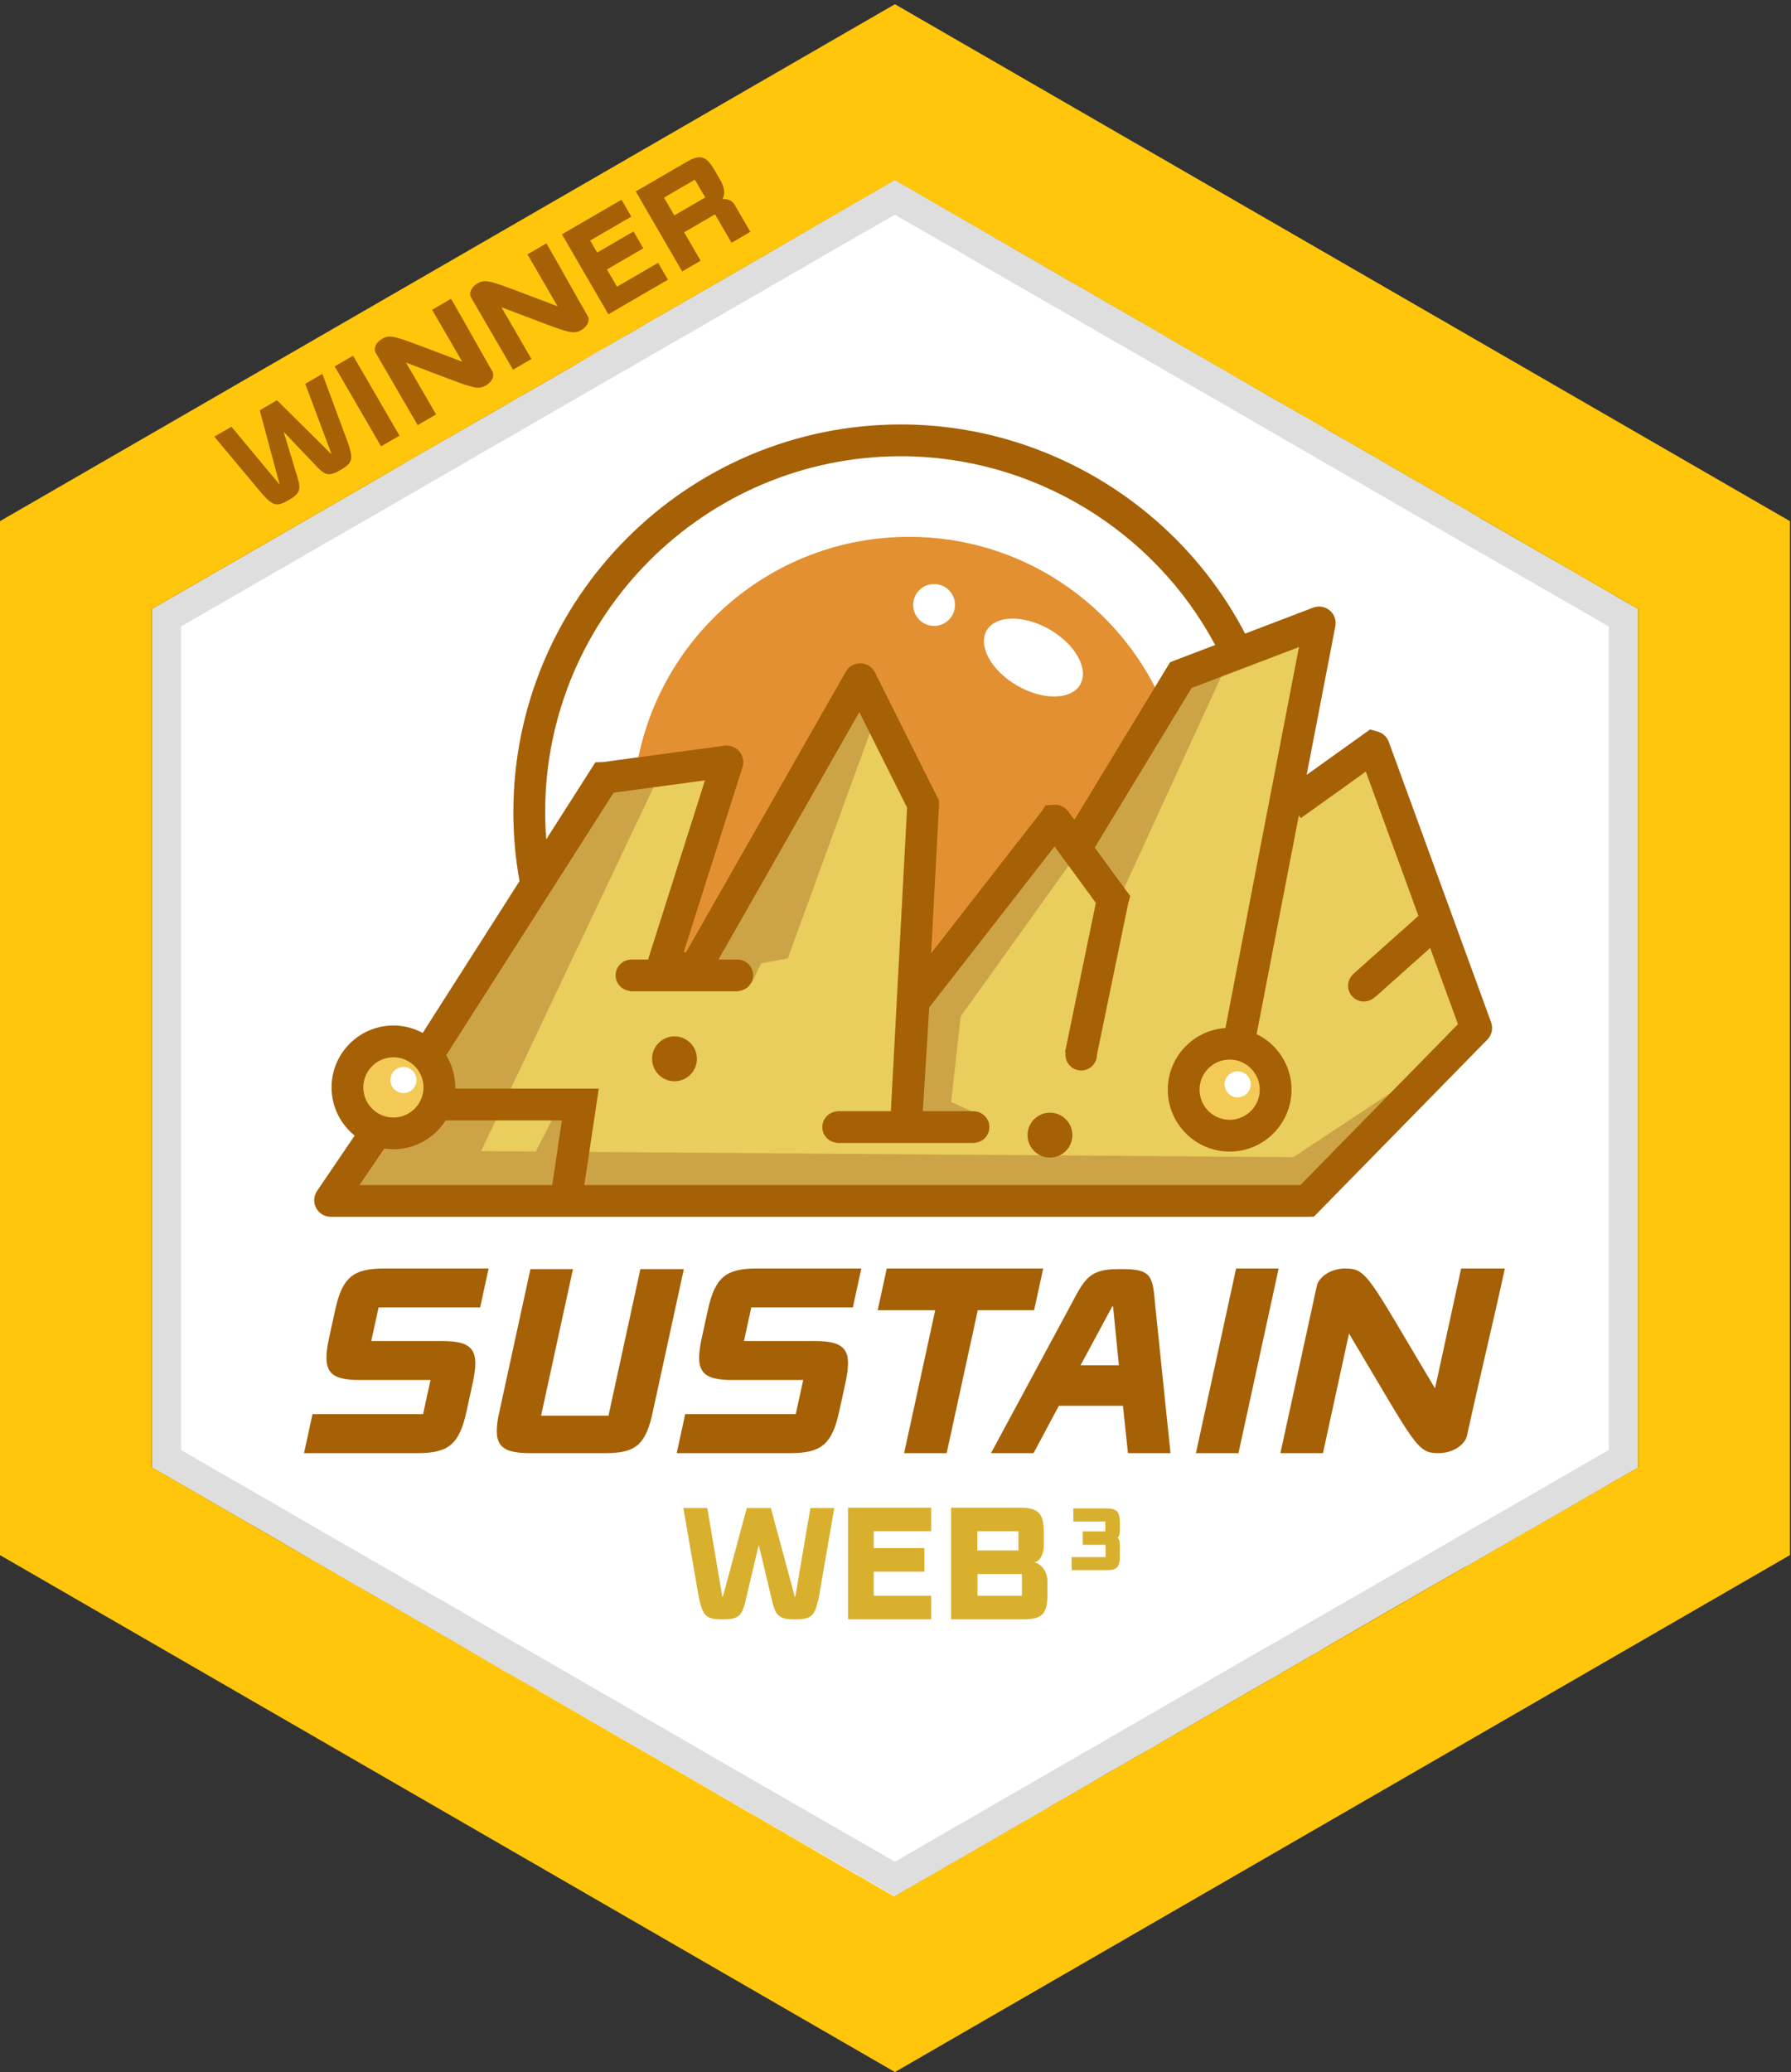 <?xml version="1.0" encoding="utf-8"?>
<!-- Generator: Adobe Illustrator 23.0.1, SVG Export Plug-In . SVG Version: 6.00 Build 0)  -->
<svg version="1.1" id="Layer_1" xmlns="http://www.w3.org/2000/svg" xmlns:xlink="http://www.w3.org/1999/xlink" x="0px" y="0px"
	 viewBox="0 0 110.911 128.279" style="enable-background:new 0 0 110.911 128.279;" xml:space="preserve">
<rect x="0" y="0" width="110.911" height="128.279" fill="#333333" stroke="none"/>
<style type="text/css">
	.Drop_x0020_Shadow{fill:none;}
	.Round_x0020_Corners_x0020_2_x0020_pt{fill:#FFFFFF;stroke:#231F20;stroke-miterlimit:10;}
	.Live_x0020_Reflect_x0020_X{fill:none;}
	.Bevel_x0020_Soft{fill:url(#SVGID_1_);}
	.Dusk{fill:#FFFFFF;}
	.Foliage_GS{fill:#FFDD00;}
	.Pompadour_GS{fill-rule:evenodd;clip-rule:evenodd;fill:#44ADE2;}
	.st0{fill:#FFC60C;}
	.st1{fill:#FFFFFF;}
	.st2{opacity:0.13;enable-background:new    ;}
	.st3{fill:#E9CD5D;}
	.st4{fill:#CCA447;}
	.st5{fill:#F4CA56;}
	.st6{fill:#E29032;}
	.st7{fill:#A66005;}
	.st8{fill:#D8B02E;}
	.st9{fill:#0ACC9E;}
	.st10{fill:#D6D6E9;}
	.st11{fill:#9393B4;}
	.st12{fill:#56F4BF;}
	.st13{fill:#47E2AA;}
	.st14{fill:#220F5E;}
	.st15{fill:#2ED8A7;}
</style>
<linearGradient id="SVGID_1_" gradientUnits="userSpaceOnUse" x1="-152.242" y1="-713.611" x2="-151.535" y2="-712.904">
	<stop  offset="0" style="stop-color:#DEDFE3"/>
	<stop  offset="0.178" style="stop-color:#DADBDF"/>
	<stop  offset="0.361" style="stop-color:#CECFD3"/>
	<stop  offset="0.546" style="stop-color:#B9BCBF"/>
	<stop  offset="0.732" style="stop-color:#9CA0A2"/>
	<stop  offset="0.918" style="stop-color:#787D7E"/>
	<stop  offset="1" style="stop-color:#656B6C"/>
</linearGradient>
<g>
	<g id="Layer_63_13_">
		<polygon class="st0" points="110.847,96.261 55.419,128.261 -0.004,96.261 -0.004,32.261 
			55.419,0.261 110.847,32.261 		"/>
	</g>
	<path class="st1" d="M101.428,37.699v53.14l-1.45,0.83l-0.19,0.11l-0.2,0.11v0.01
		L98.928,92.279l-2.54,1.47l-2.04,1.17l-0.14,0.08l-1.18,0.68l-0.41,0.23
		l-1.55,0.9l-0.02,0.01l-0.29,0.16l-0.13,0.05l-0.11,0.07l-1.44,0.83
		l-0.7,0.4l-0.65,0.37l-0.24,0.14l-0.17,0.1l-0.01,0.01l-0.34,0.19
		l-0.3,0.17L85.848,99.779l-0.23,0.13l-0.04,0.03l-0.72,0.41v0.01
		l-0.07,0.04l-0.44,0.25l-0.45,0.26l-0.02,0.02h-0.01l-1.07,0.62
		l-0.16,0.09l-0.31,0.18l-0.24,0.14l-0.44,0.27l-0.06,0.03l-0.97,0.56
		l-0.06,0.04l-0.09,0.05l-0.18,0.1l-0.09,0.05l-0.12,0.07l-0.08,0.05
		l-0.41,0.24l-0.03,0.01l-0.16,0.09v0.01l-0.78,0.45l-0.06,0.03
		l-0.12,0.06l-0.02,0.02l-0.04,0.02l-0.29,0.17l-0.15,0.09l-0.06,0.03
		l-0.4,0.23l-0.11,0.06l-0.16,0.09l-0.13,0.08l-0.05,0.03l-0.3,0.17
		l-0.02,0.01l-0.08,0.05l-0.14,0.08l-0.02,0.01h-0.01l-0.71,0.42
		l-1.01,0.59l-0.05,0.03l-0.15,0.08l-0.25,0.14v0.01l-0.27,0.15
		l-0.1,0.06l-0.05,0.03l-0.16,0.09l-0.54,0.31l-0.3,0.17l-0.11,0.07
		l-0.42,0.24l-1.06,0.62l-0.15,0.08l-0.63,0.36l-0.06,0.03l-0.07,0.04
		l-0.25,0.14c0,0,0,0,0,0.01l-0.84,0.48l-0.07,0.04l-0.31,0.18c0,0,0,0-0.01,0
		l-0.35,0.2l-0.95,0.56l-0.12,0.07l-0.07,0.04l-0.18,0.11l-0.04,0.02
		l-0.24,0.14l-0.09,0.05l-0.73,0.42l-0.29,0.17l-0.56,0.32l-0.31,0.18
		l-0.04,0.03l-0.01,0.01l-0.52,0.3l-1.49,0.85l-0.01,0.01l-0.3,0.17
		l-0.13,0.08l-2.24,1.29l-0.99,0.57l-0.05,0.03l-0.01,0.01l-0.24,0.13
		l-0.21,0.12l-1.01,0.59l-0.18,0.1l-0.65,0.37l-0.13,0.08l-0.56,0.32
		H56.178l-0.19,0.11l-0.13,0.08l-0.46,0.27l-0.02,0.01l-0.35-0.2
		l-0.28-0.16l-0.79-0.46l-0.54-0.32l-0.23-0.13l-0.08-0.04l-0.03-0.01
		l-0.04-0.02l-0.2-0.12l-1.5-0.87l-1.2-0.7l-0.58-0.33l-1.16-0.68
		l-0.08-0.04l-0.35-0.2l-0.16-0.09l-0.03-0.03l-0.09-0.05l-0.2-0.11
		l-0.12-0.07l-0.15-0.09l-0.45-0.26l-0.36-0.2l-0.71-0.41l-0.1-0.06
		l-1.06-0.61l-0.35-0.21l-0.22-0.12l-0.27-0.16l-1.66-0.96l-0.78-0.45
		l-0.28-0.16l-0.43-0.26l-0.13-0.07l-0.77-0.44l-1.04-0.6l-1.37-0.79
		l-0.69-0.4l-0.03-0.02l-1.3-0.75l-0.39-0.23l-0.54-0.31l-0.8-0.46
		l-0.14-0.09l-0.01-0.01l-0.07-0.04l-0.56-0.32l-0.47-0.27l-0.06-0.03
		l-0.68-0.39l-0.02-0.01l-0.27-0.15l-0.28-0.17l-0.43-0.25l-0.37-0.21
		l-0.13-0.08l-0.03-0.02l-0.27-0.15l-0.19-0.11l-0.29-0.17l-0.48-0.28
		l-0.27-0.16l-0.39-0.23l-0.09-0.05l-0.44-0.25l-0.06-0.03l-0.78-0.46
		l-0.99-0.57l-1.1-0.63l-0.23-0.13l-0.24-0.14l-0.35-0.2l-0.09-0.05
		l-0.12-0.07l-0.31-0.18l-0.07-0.04l-0.01-0.01l-0.11-0.06l-0.1-0.06
		h-0.01l-0.01-0.01l-0.7-0.4l-0.33-0.19
		c-0.01-0.01-0.01-0.01-0.02-0.01l-0.05-0.03l-0.69-0.4l-0.35-0.2
		v-0.01l-0.67-0.38L20.058,96.979l-0.21-0.12l-0.13-0.08l-0.15-0.09
		l-0.04-0.02l-0.49-0.28l-0.34-0.2l-1.77-1.03l-0.29-0.17
		c0,0-0.01,0-0.02-0.01l-0.28-0.16l-0.04-0.02l-0.01-0.01L16.058,94.659
		l-0.47-0.27h-0.01l-1.33-0.77l-1-0.58l-0.21-0.12l-3.5-2.02L9.458,90.859
		l-0.03-0.02V37.699l0.93-0.54l1.04-0.6l9.38-5.41l0.3-0.17
		l2.3-1.33l0.38-0.22l0.75-0.44l0.98-0.57l0.26-0.15l0.1-0.06
		l0.33-0.19l1.5-0.86l0.44-0.25l2.56-1.47l0.6-0.35l0.45-0.26
		l0.53-0.31l0.17-0.09l0.6-0.34l0.92-0.53l0.14-0.08l0.78-0.45
		l0.02-0.01l0.36-0.21l0.09-0.05l0.35-0.21l1.1-0.65l0.52-0.3
		l0.11-0.06l1.08-0.62l0.11-0.06l0.34-0.19l0.64-0.37l0.22-0.13
		l0.47-0.28l0.21-0.12l0.53-0.3l0.66-0.38h0.01l0.05-0.03
		l0.06-0.04l0.66-0.38l0.16-0.09l1.46-0.84l0.12-0.07l1.86-1.07
		c0-0.01,0.01-0.01,0.01-0.01l1.39-0.8l0.19-0.11l0.27-0.16
		l0.11-0.06l0.01-0.01l4.9-2.84l2.48-1.43l0.65,0.38h0.01
		l2.36,1.37l1.77,1.02l0.96,0.55l0.94,0.55h0.01l0.82,0.48
		l0.04,0.02l0.66,0.38l1.07,0.62l0.87,0.5l0.68,0.4h0.01l0.37,0.21
		l2.67,1.54l0.82,0.47l0.36,0.21l0.6,0.34l1.51,0.88l2.45,1.41
		l2.41,1.39l0.05,0.03l1.04,0.61l1.6,0.91l0.22,0.13l0.48,0.27
		l0.14,0.08l0.01,0.01l0.03,0.01l0.54,0.31l0.15,0.09l0.07,0.04
		h0.01l0.51,0.31l0.33,0.2c0,0,0.01,0,0.02,0l0.47,0.27l0.05,0.03
		l0.06,0.03l0.86,0.5l0.44,0.25l0.07,0.04l0.01,0.01l0.04,0.02
		l0.7,0.4l0.05,0.03l0.09,0.06l0.07,0.04l0.99,0.57l0.09,0.05
		l0.02,0.01l0.17,0.1l0.22,0.13h0.01l0.09,0.06l0.09,0.05
		l0.06,0.03l0.47,0.27l0.21,0.12l0.74,0.43l0.23,0.13l0.62,0.36
		l0.01,0.01l0.97,0.55l0.1,0.06l0.43,0.25l0.04,0.03v0.01l0.12,0.06
		l0.14,0.08l0.26,0.15l0.02,0.02l0.38,0.22l1.46,0.84l0.06,0.04
		l0.87,0.49l0.27,0.16l0.74,0.43l0.2,0.11l0.58,0.33l0.44,0.25
		l1.94,1.12l1.43,0.83L101.428,37.699z"/>
	<path class="st2" d="M98.438,35.93l-0.31-0.17l-0.57-0.33l-0.09-0.05l-1.77-1.03
		h-0.01l-0.04-0.02l-1.21-0.7l-0.12-0.07l-0.74-0.43l-1.91-1.1
		l-0.02-0.01l-0.3-0.17l-0.69-0.4l-1.06-0.61l-1.74-1l-1.14-0.66
		l-0.05-0.03l-0.02-0.01l-0.97-0.56l-0.11-0.06l-0.13-0.08l-0.07-0.04
		l-0.71-0.41l-0.09-0.05l-0.47-0.27l-0.59-0.34l-0.36-0.21l-0.81-0.47
		h-0.01l-0.16-0.09l-0.37-0.21v-0.01l-0.2-0.11l-0.02-0.01h-0.01
		l-0.53-0.31h-0.01l-0.03-0.01l-0.01-0.01l-0.14-0.08l-0.45-0.27
		l-0.14-0.08l-0.23-0.13l-0.87-0.5l-0.24-0.14l-6.3-3.63l-0.03-0.01
		l-1.5-0.87l-0.87-0.51l-1.01-0.58l-2.76-1.59l-3.57-2.06l-0.76-0.43
		h-0.01l-0.02-0.02l-0.92-0.53l-0.96-0.55l-1.77-1.02l-2.36-1.37
		h-0.01l-0.65-0.38l-2.48,1.43l-4.02,2.32l-1.37,0.79l-0.5,0.29l-3,1.73
		l-2.47,1.42l-0.59,0.34l-0.52,0.3l-1.52,0.88l-0.45,0.26l-0.44,0.25
		l-0.75,0.44l-0.52,0.3l-1.45,0.83l-0.45,0.26l-0.97,0.56l-1.83,1.05
		l-0.36,0.21l-0.45,0.26l-0.89,0.51l-0.18,0.1l-1.15,0.67l-0.94,0.54
		l-0.44,0.25l-2.88,1.66l-0.29,0.17l-0.07,0.04l-0.28,0.16l-0.78,0.45
		l-0.65,0.37l-1.65,0.96l-1.92,1.11h-0.01l-7.44,4.29l-2.06,1.19
		L9.348,37.7v53.12l0.37,0.22l0.39,0.22l2.19,1.26l0.41,0.24
		l0.05,0.03l0.25,0.15l0.28,0.16l0.37,0.21l2.53,1.47l2.34,1.35
		c0,0,0.01,0,0.02,0l0.51,0.29l0.07,0.05l0.05,0.02h0.03l0.99,0.59
		l1.58,0.91l1.1,0.64l1.22,0.7l0.49,0.28l0.56,0.32l0.6,0.34
		l3.37,1.95l2.09,1.2l0.44,0.26l0.19,0.11h0.01l0.39,0.22l1.25,0.72
		l0.8,0.46l0.54,0.31l0.39,0.23l1.3,0.75l0.03,0.02l0.69,0.4
		l2.41,1.39l0.77,0.44l0.56,0.33l0.28,0.16l0.78,0.45l1.66,0.96
		l0.27,0.16l0.22,0.12l1.39,0.8h0.01l0.84,0.49l0.24,0.14
		l0.1,0.06l0.45,0.26l0.13,0.07l0.04,0.02l0.3,0.18l0.09,0.05
		l0.24,0.13l0.38,0.23l0.52,0.29c0,0,0,0,0,0.01l0.75,0.43l0.14,0.08
		l0.54,0.31l0.15,0.08l0.27,0.15l0.25,0.15l0.22,0.13l0.24,0.14
		l0.03,0.02l0.03,0.01l0.03,0.02l0.71,0.41l2.3,1.33l0.18,0.1
		l0.43,0.25l0.21,0.12l0.02,0.01l0.55-0.32l0.14-0.08l3.59-2.07
		l0.59-0.34l0.19-0.11l2.4-1.38l0.19-0.11l0.39-0.23l0.02-0.01
		l1.57-0.9l0.07-0.04l1.47-0.85l0.16-0.09l0.33-0.19l0.6-0.35
		l0.13-0.07l0.27-0.16l0.05-0.03l0.22-0.13l0.13-0.07l0.75-0.43
		l0.36-0.21l0.09-0.05l0.91-0.52l0.43-0.25l0.4-0.23l1.36-0.78
		l0.17-0.1l0.7-0.4l0.52-0.3l0.02-0.01l0.12-0.07l0.47-0.27
		l3.22-1.86l0.21-0.12l0.59-0.34l0.13-0.07l0.01-0.01l0.63-0.36
		l0.24-0.14l0.21-0.13l0.58-0.33l0.28-0.16l1.03-0.6l0.39-0.22
		l0.24-0.14l0.09-0.05l0.1-0.06l0.7-0.4l1.39-0.8l1.07-0.62
		l0.33-0.19l0.46-0.26l0.06-0.04l0.43-0.25l0.08-0.04v-0.01l0.25-0.14
		l0.01-0.01l0.24-0.14l0.3-0.17l1.03-0.59l0.24-0.14l1.16-0.67
		l0.16-0.09l0.14-0.08l0.07-0.04l0.09-0.05l0.11-0.06l0.02-0.01
		l1.24-0.73l0.21-0.12l0.1-0.05l0.2-0.12l0.24-0.14l0.86-0.49
		l0.24-0.16l0.05-0.03l0.02-0.01l0.12-0.07v-0.01h0.05l0.52-0.3
		l0.03-0.02l0.46-0.26l0.34-0.19l0.54-0.32l0.02-0.01l3.28-1.89
		l1.86-1.07l0.05-0.03V37.7L98.438,35.93z M94.258,92.85l-1.47,0.85
		l-0.04,0.02l-0.07,0.04l-0.09,0.05l-0.02,0.01l-0.21,0.12l-0.24,0.14
		l-0.16,0.1l-0.27,0.15l-0.57,0.33l-0.06,0.03l-0.02,0.01l-0.03,0.02
		l-0.31,0.18l-0.5,0.29l-1.12,0.65l-0.02,0.01l-1.14,0.66l-0.67,0.39
		l-0.03,0.01l-0.05,0.03l-0.04,0.02l-0.07,0.04l-0.14,0.08l-1.11,0.64
		l-0.02,0.01l-0.02,0.01l-0.89,0.52l-1.43,0.82l-0.44,0.25l-0.04,0.02
		l-0.14,0.08l-0.34,0.2l-0.38,0.22l-0.68,0.39l-0.26,0.15l-0.2,0.12
		l-0.05,0.03l-0.04,0.02l-0.57,0.33l-0.21,0.12l-0.51,0.3h-0.01
		l-0.24,0.14l-0.17,0.1l-0.25,0.14l-0.02,0.01l-0.09,0.05l-0.02,0.02
		h-0.01l-0.05,0.02l-1.87,1.08l-1.8,1.04l-0.59,0.34l-0.21,0.12
		l-2.3,1.33l-0.18,0.1l-0.42,0.24l-0.33,0.19l-0.46,0.27l-0.14,0.08
		l-0.08,0.05l-0.37,0.21l-0.14,0.08l-0.74,0.43l-0.14,0.08l-0.24,0.14
		l-0.1,0.06l-0.18,0.1l-0.24,0.14l-0.03,0.02l-0.12,0.07l-0.94,0.53
		l-0.51,0.3l-0.38,0.22l-0.26,0.15l-0.09,0.05l-2.98,1.72l-0.22,0.13
		l-0.31,0.18l-0.15,0.08l-0.81,0.47l-0.07,0.04l-0.62,0.36l-1.02,0.59
		l-0.61,0.35l-2.31,1.33l-1.35,0.78l-0.62-0.36l-0.73-0.42l-2.13-1.22
		l-0.03-0.02l-0.12-0.07l-0.05-0.03l-0.14-0.08l-0.37-0.21l-0.33-0.19
		l-0.17-0.1l-0.1-0.06l-0.6-0.34l-0.14-0.08l-0.25-0.15h-0.01
		l-0.14-0.08l-0.07-0.04l-0.36-0.2l-0.53-0.31l-0.48-0.28l-0.05-0.03
		l-0.54-0.31l-0.2-0.11l-0.09-0.06l-0.14-0.08l-0.67-0.38l-0.1-0.06
		l-0.02-0.01l-2.93-1.69l-0.49-0.29l-1.59-0.92l-0.53-0.3l-0.23-0.13
		l-0.22-0.13l-3.16-1.82l-0.74-0.43l-0.02-0.01l-2.7-1.56l-0.54-0.31
		l-0.79-0.46l-0.27-0.15l-0.03-0.01l-0.32-0.19l-0.14-0.08l-3.71-2.15
		L27.598,99.199l-0.6-0.34l-1.86-1.07h-0.01l-0.02-0.01l-0.01-0.01
		l-0.51-0.3l-0.68-0.39l-0.68-0.39l-1.07-0.62l-0.31-0.18l-0.29-0.17
		l-0.12-0.06c0,0,0,0-0.01,0l-0.43-0.25l-4.32-2.5l-0.59-0.34l-0.63-0.37
		l-0.68-0.39l-0.08-0.05l-0.03-0.01l-0.39-0.22L13.878,91.3l-2.67-1.55
		v-50.97l0.52-0.3l2.66-1.53l0.7-0.41l5.99-3.45l0.48-0.28
		l0.35-0.2l1.36-0.78l0.11-0.06l0.64-0.37l0.49-0.29l0.06-0.03
		l0.21-0.12l0.67-0.39l2.23-1.29l0.44-0.25l1.43-0.83l0.29-0.17
		l0.37-0.21l1.07-0.61l0.45-0.26l0.36-0.21l0.03-0.02l2.77-1.6
		l0.45-0.26l3.16-1.82l0.45-0.26l2.76-1.59l0.4-0.23l0.44-0.25
		l1.43-0.83l0.21-0.12l0.52-0.3l2.34-1.35l0.71-0.41l1.16-0.67
		l3.48-2.01l0.8-0.46l1.1-0.63l1.12-0.64l0.6,0.35h0.01l2.37,1.36
		l1.64,0.95l0.17,0.1l1.88,1.09l0.26,0.15l0.71,0.41l0.13,0.07
		l2.08,1.2l0.98,0.56l0.01,0.01l1.53,0.88l0.51,0.3l0.91,0.52
		l1.88,1.08l2.11,1.22l0.54,0.32l0.03,0.01l0.26,0.14l0.01,0.01
		l0.14,0.09l0.45,0.25l1.13,0.65h0.01l0.22,0.13l0.41,0.24l0.62,0.36
		l0.14,0.08l0.7,0.41l0.88,0.5l0.36,0.21
		c0.01,0.01,0.02,0.01,0.03,0.01l0.65,0.39l0.02,0.01l0.12,0.07
		l0.72,0.41l0.1,0.06l0.83,0.48l0.01,0.01l0.23,0.13l0.45,0.27
		h0.01l0.96,0.55l0.62,0.36l0.65,0.37l1.07,0.62l1.11,0.64
		l1.66,0.96l0.04,0.02l0.1,0.06l0.02,0.01l0.93,0.54l1.13,0.65
		l0.1,0.06l1,0.58l0.02,0.01l0.15,0.08l0.52,0.3l0.97,0.56
		l0.35,0.2l0.14,0.08l0.37,0.21l0.1,0.06l1.37,0.79l0.18,0.1
		l0.26,0.15l3.54,2.04v50.97l-1.2,0.69l-3.22,1.86l-0.86,0.5
		L94.258,92.85z"/>
</g>
<g>
	<polygon class="st3" points="21.464,74.079 81.076,74.266 91.447,63.614 85.374,46.983 
		80.142,49.505 81.356,39.04 72.76,41.937 67.528,51.935 65.285,51.094 
		59.212,59.41 56.502,59.877 56.969,50.533 53.138,42.498 43.234,58.942 
		40.992,60.25 44.355,47.263 37.254,48.104 	"/>
	<polygon class="st4" points="23.141,71.206 80.092,71.63 87.763,66.561 80.776,74.681 
		20.399,74.398 23.043,70.668 	"/>
	<circle class="st5" cx="24.228" cy="67.204" r="2.362"/>
	<circle class="st5" cx="76.032" cy="67.449" r="2.362"/>
	<path class="st4" d="M32.624,72.373l1.764-3.451c0,0,1.304,0.179,1.227,0.332
		c-0.077,0.153-0.332,2.94-0.332,2.94L32.624,72.373z"/>
	<g>
		<path class="st6" d="M56.299,33.23c-8.621,0-15.752,6.372-16.944,14.662l5.64-0.759
			c0.031-0.004,0.055,0.024,0.047,0.055L41.373,58.74
			c0.228,0.405,0.472,0.798,0.728,1.18l1.034,0.031
			c0.016,0,0.031-0.216,0.039-0.228l10.057-17.659c0.016-0.031,0.059-0.028,0.075,0
			l3.858,7.717c0.004,0.008,0.004,0.016,0.004,0.024L56.224,67.467h0.02
			l0.338-5.459c0-0.008,0.004-0.016,0.008-0.024l8.704-11.174
			c0.016-0.024,0.047-0.024,0.067,0l1.644,2.242
			c0.075-0.189,0.161-0.374,0.264-0.555c0.496-0.85,1.015-1.628,1.467-2.486
			c0.134-0.283,0.275-0.566,0.413-0.853c0.071-0.146,0.134-0.295,0.197-0.441
			c0.067-0.146,0.13-0.295,0.193-0.444c0.629-1.506,1.109-3.076,1.97-4.484
			c0.114-0.193,0.256-0.334,0.409-0.441C69.239,37.387,63.256,33.23,56.299,33.23z
			 M57.844,38.744c-0.716,0-1.294-0.582-1.294-1.298
			c0-0.716,0.578-1.294,1.294-1.294c0.716,0,1.298,0.578,1.298,1.294
			C59.142,38.162,58.56,38.744,57.844,38.744z M66.894,42.374
			c-0.555,0.96-2.301,0.991-3.902,0.067c-1.597-0.924-2.446-2.45-1.892-3.41
			c0.555-0.96,2.301-0.987,3.902-0.067C66.599,39.889,67.449,41.415,66.894,42.374
			z"/>
	</g>
	<polygon class="st4" points="43.697,60.262 48.788,59.324 54.081,44.786 52.942,43.045 	"/>
	<polyline class="st4" points="46.104,59.272 46.553,60.847 53.724,45.684 50.019,50.568 	"/>
	<polygon class="st4" points="56.73,69.775 58.727,69.807 59.493,62.915 66.43,53.228 
		65.469,51.355 56.73,61.372 	"/>
	<polyline class="st4" points="69.372,55.501 75.883,41.311 72.075,42.232 66.853,52.614 	"/>
	<polygon class="st4" points="57.945,67.767 60.666,69.025 58.589,69.523 	"/>
	<polygon class="st4" points="29.485,71.912 40.681,48.293 37.255,48.6 26.622,65.113 
		27.286,68.743 23.861,70.481 22.685,71.503 	"/>
	<g>
		<path class="st7" d="M92.339,63.28l-6.336-17.359c-0.109-0.297-0.354-0.53-0.656-0.625
			l-0.505-0.141l-3.925,2.81l1.777-9.203c0.069-0.364-0.064-0.738-0.348-0.976
			c-0.283-0.238-0.675-0.305-1.025-0.173l-4.217,1.607
			c-4.107-7.894-12.372-12.946-21.309-12.946c-13.236,0-24.004,10.768-24.004,24.004
			c0,1.432,0.13,2.866,0.381,4.265L26.177,63.939
			c-0.541-0.292-1.159-0.459-1.815-0.459c-2.112,0-3.83,1.718-3.83,3.831
			c0,1.205,0.56,2.28,1.432,2.982l-2.329,3.427
			c-0.214,0.315-0.235,0.72-0.057,1.056c0.178,0.336,0.525,0.545,0.906,0.545
			h60.442l0.443-0.013l10.745-10.964C92.387,64.062,92.475,63.64,92.339,63.28z
			 M33.759,50.278c0-12.151,9.886-22.037,22.037-22.037
			c8.129,0,15.65,4.554,19.456,11.685l-2.455,0.935l-0.343,0.137l-5.919,9.752
			l-0.381-0.52l-0.036-0.046c-0.207-0.25-0.522-0.388-0.845-0.372l-0.523,0.043
			l-0.254,0.381l-6.835,8.775l0.489-9.154l0.002-0.026l-0.004-0.282l-3.962-7.924
			l-0.027-0.049c-0.189-0.329-0.547-0.533-0.921-0.516
			c-0.363,0.01-0.691,0.211-0.866,0.527l-9.888,17.362l-0.144-0.004l3.64-11.457
			l0.015-0.054c0.085-0.331,0.001-0.681-0.225-0.936
			c-0.225-0.255-0.562-0.38-0.906-0.337l-7.516,1.009l-0.478,0.017l-3.043,4.768
			C33.785,51.395,33.759,50.837,33.759,50.278z M24.362,65.447
			c1.028,0,1.864,0.836,1.864,1.864c0,1.028-0.836,1.864-1.864,1.864
			c-1.028,0-1.864-0.836-1.864-1.864C22.498,66.283,23.334,65.447,24.362,65.447z
			 M23.797,71.095c0.185,0.028,0.373,0.046,0.565,0.046
			c1.361,0,2.555-0.716,3.235-1.788h7.199l-0.6,4.002H22.261L23.797,71.095z
			 M80.53,73.355H36.185l0.895-5.968h-8.891c0.001-0.025,0.004-0.05,0.004-0.076
			c0-0.73-0.209-1.41-0.564-1.991l10.374-16.255l5.653-0.759l-3.221,10.138
			l-0.3,0.952h-1.016c-0.007-0-0.013-0.002-0.019-0.002
			s-0.013,0.002-0.019,0.002h-0.078v0.008c-0.493,0.05-0.88,0.461-0.88,0.967
			c0,0.506,0.386,0.918,0.88,0.967v0.024h6.731V61.341
			c0.505-0.038,0.903-0.455,0.903-0.97c0-0.514-0.399-0.931-0.903-0.97v-0.005
			h-0.055c-0.007-0-0.013-0.002-0.019-0.002c-0.007,0-0.013,0.002-0.019,0.002
			H44.492l8.723-15.316l2.959,5.917l-1.005,18.787h-3.335v0.013
			c-0.508,0.035-0.91,0.454-0.91,0.97s0.402,0.935,0.91,0.97v0.013h8.456
			v-0.006h0c0.54,0,0.977-0.437,0.977-0.977s-0.437-0.977-0.977-0.977h-0
			v-0.006h-3.142l0.397-6.425l7.759-9.961l2.56,3.492l-1.91,9.247l0.039,0.008
			c-0.007,0.046-0.014,0.093-0.014,0.141c0,0.54,0.437,0.977,0.977,0.977
			c0.54,0,0.977-0.437,0.977-0.977c0-0.001-0-0.002-0-0.003l1.936-9.375
			l0.125-0.438l-2.201-3.002l5.996-9.879l6.653-2.535l-4.554,23.582
			c-1.991,0.135-3.57,1.793-3.57,3.817c0,2.112,1.718,3.831,3.831,3.831
			s3.83-1.718,3.83-3.831c0-1.513-0.884-2.82-2.16-3.442l2.614-13.535
			l0.121,0.169L84.581,47.761l3.26,8.932l-3.973,3.541l0.005,0.005
			c-0.236,0.178-0.39,0.458-0.39,0.777c0,0.54,0.437,0.977,0.977,0.977
			c0.278,0,0.528-0.117,0.705-0.304l0.011,0.013l3.39-3.022l1.722,4.717
			L80.53,73.355z M76.148,65.588c1.027,0,1.864,0.836,1.864,1.864
			c0,1.028-0.836,1.864-1.864,1.864c-1.028,0-1.864-0.836-1.864-1.864
			C74.284,66.424,75.12,65.588,76.148,65.588z"/>
		<path class="st7" d="M65.021,68.877c-0.767,0-1.388,0.622-1.388,1.388
			s0.622,1.388,1.388,1.388c0.767,0,1.388-0.622,1.388-1.388
			S65.788,68.877,65.021,68.877z"/>
		<path class="st1" d="M76.644,66.313c-0.446,0-0.808,0.362-0.808,0.808
			s0.362,0.808,0.808,0.808s0.808-0.362,0.808-0.808S77.09,66.313,76.644,66.313z"
			/>
		<path class="st1" d="M24.985,66.046c-0.446,0-0.808,0.362-0.808,0.808
			s0.362,0.808,0.808,0.808c0.446,0,0.808-0.362,0.808-0.808
			S25.431,66.046,24.985,66.046z"/>
		<path class="st7" d="M41.769,64.153c-0.767,0-1.388,0.622-1.388,1.388
			c0,0.767,0.622,1.388,1.388,1.388s1.388-0.622,1.388-1.388
			C43.157,64.774,42.535,64.153,41.769,64.153z"/>
	</g>
</g>
<g>
	<path class="st7" d="M25.841,89.95h-7.014l0.525-2.412h6.847l0.461-2.115h-4.361
		c-1.912,0-2.373-0.519-1.925-2.579l0.379-1.744
		c0.448-2.059,1.136-2.579,3.048-2.579h6.457L29.734,80.933h-6.291l-0.452,2.078
		h4.361c1.911,0,2.373,0.52,1.925,2.579l-0.388,1.781
		C28.441,89.431,27.752,89.95,25.841,89.95z"/>
	<path class="st7" d="M39.657,78.558h2.691l-1.987,9.129
		c-0.447,1.799-1.068,2.263-2.887,2.263h-4.62c-1.819,0-2.33-0.464-1.994-2.263
		l1.987-9.129h2.635l-1.975,9.073h4.175L39.657,78.558z"/>
	<path class="st7" d="M48.921,89.95h-7.014l0.525-2.412h6.847l0.461-2.115h-4.361
		c-1.911,0-2.373-0.519-1.925-2.579l0.379-1.744
		c0.448-2.059,1.136-2.579,3.048-2.579h6.458L52.814,80.933h-6.291l-0.452,2.078
		h4.361c1.911,0,2.374,0.52,1.925,2.579l-0.388,1.781
		C51.521,89.431,50.833,89.95,48.921,89.95z"/>
	<path class="st7" d="M60.551,81.1l-1.927,8.85h-2.635l1.927-8.85h-3.563l0.562-2.579
		h9.686l-0.562,2.579H60.551z"/>
	<path class="st7" d="M69.546,78.558c1.819,0,1.839,0.501,1.994,2.264l0.945,9.128h-2.635
		l-0.308-2.931h-3.971l-1.566,2.931H61.37l4.919-9.128
		c0.883-1.67,1.161-2.264,2.979-2.264H69.546z M66.914,84.514h2.375l-0.359-3.637
		h-0.056L66.914,84.514z"/>
	<path class="st7" d="M76.548,78.521h2.635l-2.488,11.429h-2.635L76.548,78.521z"/>
	<path class="st7" d="M90.483,78.521h2.709c-0.747,3.432-1.6,6.921-2.347,10.353
		c-0.109,0.5-0.791,1.076-1.774,1.076c-1.354,0-1.423-0.538-5.532-7.403
		l-1.612,7.403H79.292c0.747-3.433,1.507-6.921,2.254-10.353
		c0.109-0.501,0.791-1.076,1.774-1.076c1.355,0,1.437,0.557,5.547,7.421
		L90.483,78.521z"/>
</g>
<g>
	<g>
		<path class="st8" d="M47.76,98.868l-0.774-3.242l-0.763,3.242
			c-0.235,1.043-0.37,1.369-1.402,1.369h-0.157c-1.021,0-1.155-0.325-1.391-1.369
			l-0.954-5.519h1.481l0.931,5.485h0.034l1.48-5.485h1.492l1.481,5.485h0.034
			l0.931-5.485h1.48l-0.953,5.519c-0.235,1.043-0.37,1.369-1.391,1.369h-0.157
			C48.13,100.236,47.996,99.911,47.76,98.868z"/>
		<path class="st8" d="M52.515,93.327h5.148v1.458h-3.556v1.043h3.141v1.458h-3.141v1.492
			h3.556v1.458h-5.148V93.327z"/>
		<path class="st8" d="M63.361,100.236H58.897V93.327h4.24c1.155,0,1.503,0.314,1.503,1.559
			v0.819c-0.011,0.471-0.213,0.908-0.572,1.009
			c0.449,0.112,0.796,0.595,0.796,1.166v0.976
			C64.831,99.956,64.46,100.236,63.361,100.236z M60.523,94.785v1.189h2.546v-1.189
			H60.523z M60.535,97.432v1.346h2.748v-1.346H60.535z"/>
	</g>
	<g>
		<path class="st8" d="M66.361,96.386h2.108l-0.006-0.762h-1.413v-0.831h1.401V94.179h-1.984
			v-0.806h2.033c0.638,0,0.849,0.174,0.849,0.862v0.502
			c0,0.186-0.018,0.328-0.143,0.452c0.13,0.13,0.143,0.285,0.143,0.49v0.651
			c0,0.688-0.192,0.862-0.831,0.862h-2.157
			C66.361,97.012,66.361,97.161,66.361,96.386z"/>
	</g>
</g>
<g>
	<path class="st7" d="M19.464,28.722l-1.903-2.001l0.803,2.64
		c0.265,0.846,0.304,1.135-0.436,1.564l-0.112,0.064
		c-0.731,0.425-0.963,0.248-1.566-0.401l-2.979-3.558l1.061-0.616l2.949,3.544
		l0.024-0.015l-1.222-4.546l1.069-0.621l3.343,3.314l0.024-0.014L18.903,23.759
		l1.061-0.616l1.613,4.351c0.266,0.846,0.304,1.135-0.427,1.56l-0.113,0.065
		C20.298,29.548,20.066,29.37,19.464,28.722z"/>
	<path class="st7" d="M20.724,22.68l1.141-0.662l2.875,4.95l-1.141,0.662L20.724,22.68z"/>
	<path class="st7" d="M26.759,19.176l1.173-0.682c0.864,1.487,1.701,3.021,2.564,4.508
		c0.126,0.217,0.03,0.605-0.396,0.853c-0.587,0.341-0.802,0.154-4.956-1.409
		l1.862,3.206l-1.141,0.663c-0.863-1.486-1.741-2.997-2.604-4.484
		c-0.126-0.217-0.029-0.605,0.396-0.854c0.587-0.341,0.815-0.15,4.969,1.414
		L26.759,19.176z"/>
	<path class="st7" d="M32.664,15.746l1.173-0.682c0.864,1.487,1.701,3.021,2.564,4.508
		c0.126,0.217,0.03,0.605-0.396,0.854c-0.587,0.341-0.802,0.153-4.956-1.409
		l1.862,3.205l-1.141,0.663c-0.863-1.486-1.741-2.997-2.604-4.484
		c-0.126-0.217-0.029-0.605,0.396-0.853c0.586-0.341,0.815-0.151,4.969,1.413
		L32.664,15.746z"/>
	<path class="st7" d="M34.8,14.505l3.688-2.142l0.606,1.045l-2.547,1.479l0.434,0.747
		l2.25-1.307l0.607,1.045l-2.25,1.307l0.62,1.068l2.547-1.479l0.607,1.045
		l-3.688,2.142L34.8,14.505z"/>
	<path class="st7" d="M39.371,11.85l3.142-1.825c0.828-0.48,1.208-0.399,1.726,0.492
		l0.382,0.659c0.271,0.466,0.281,0.836,0.123,1.154
		c0.33-0.042,0.611,0.106,0.746,0.34l0.976,1.68l-1.165,0.677l-1.022-1.76
		L42.365,14.378l1.022,1.76l-1.142,0.663L39.371,11.85z M41.119,12.232l0.64,1.101
		l1.912-1.11l-0.64-1.101L41.119,12.232z"/>
</g>
</svg>
